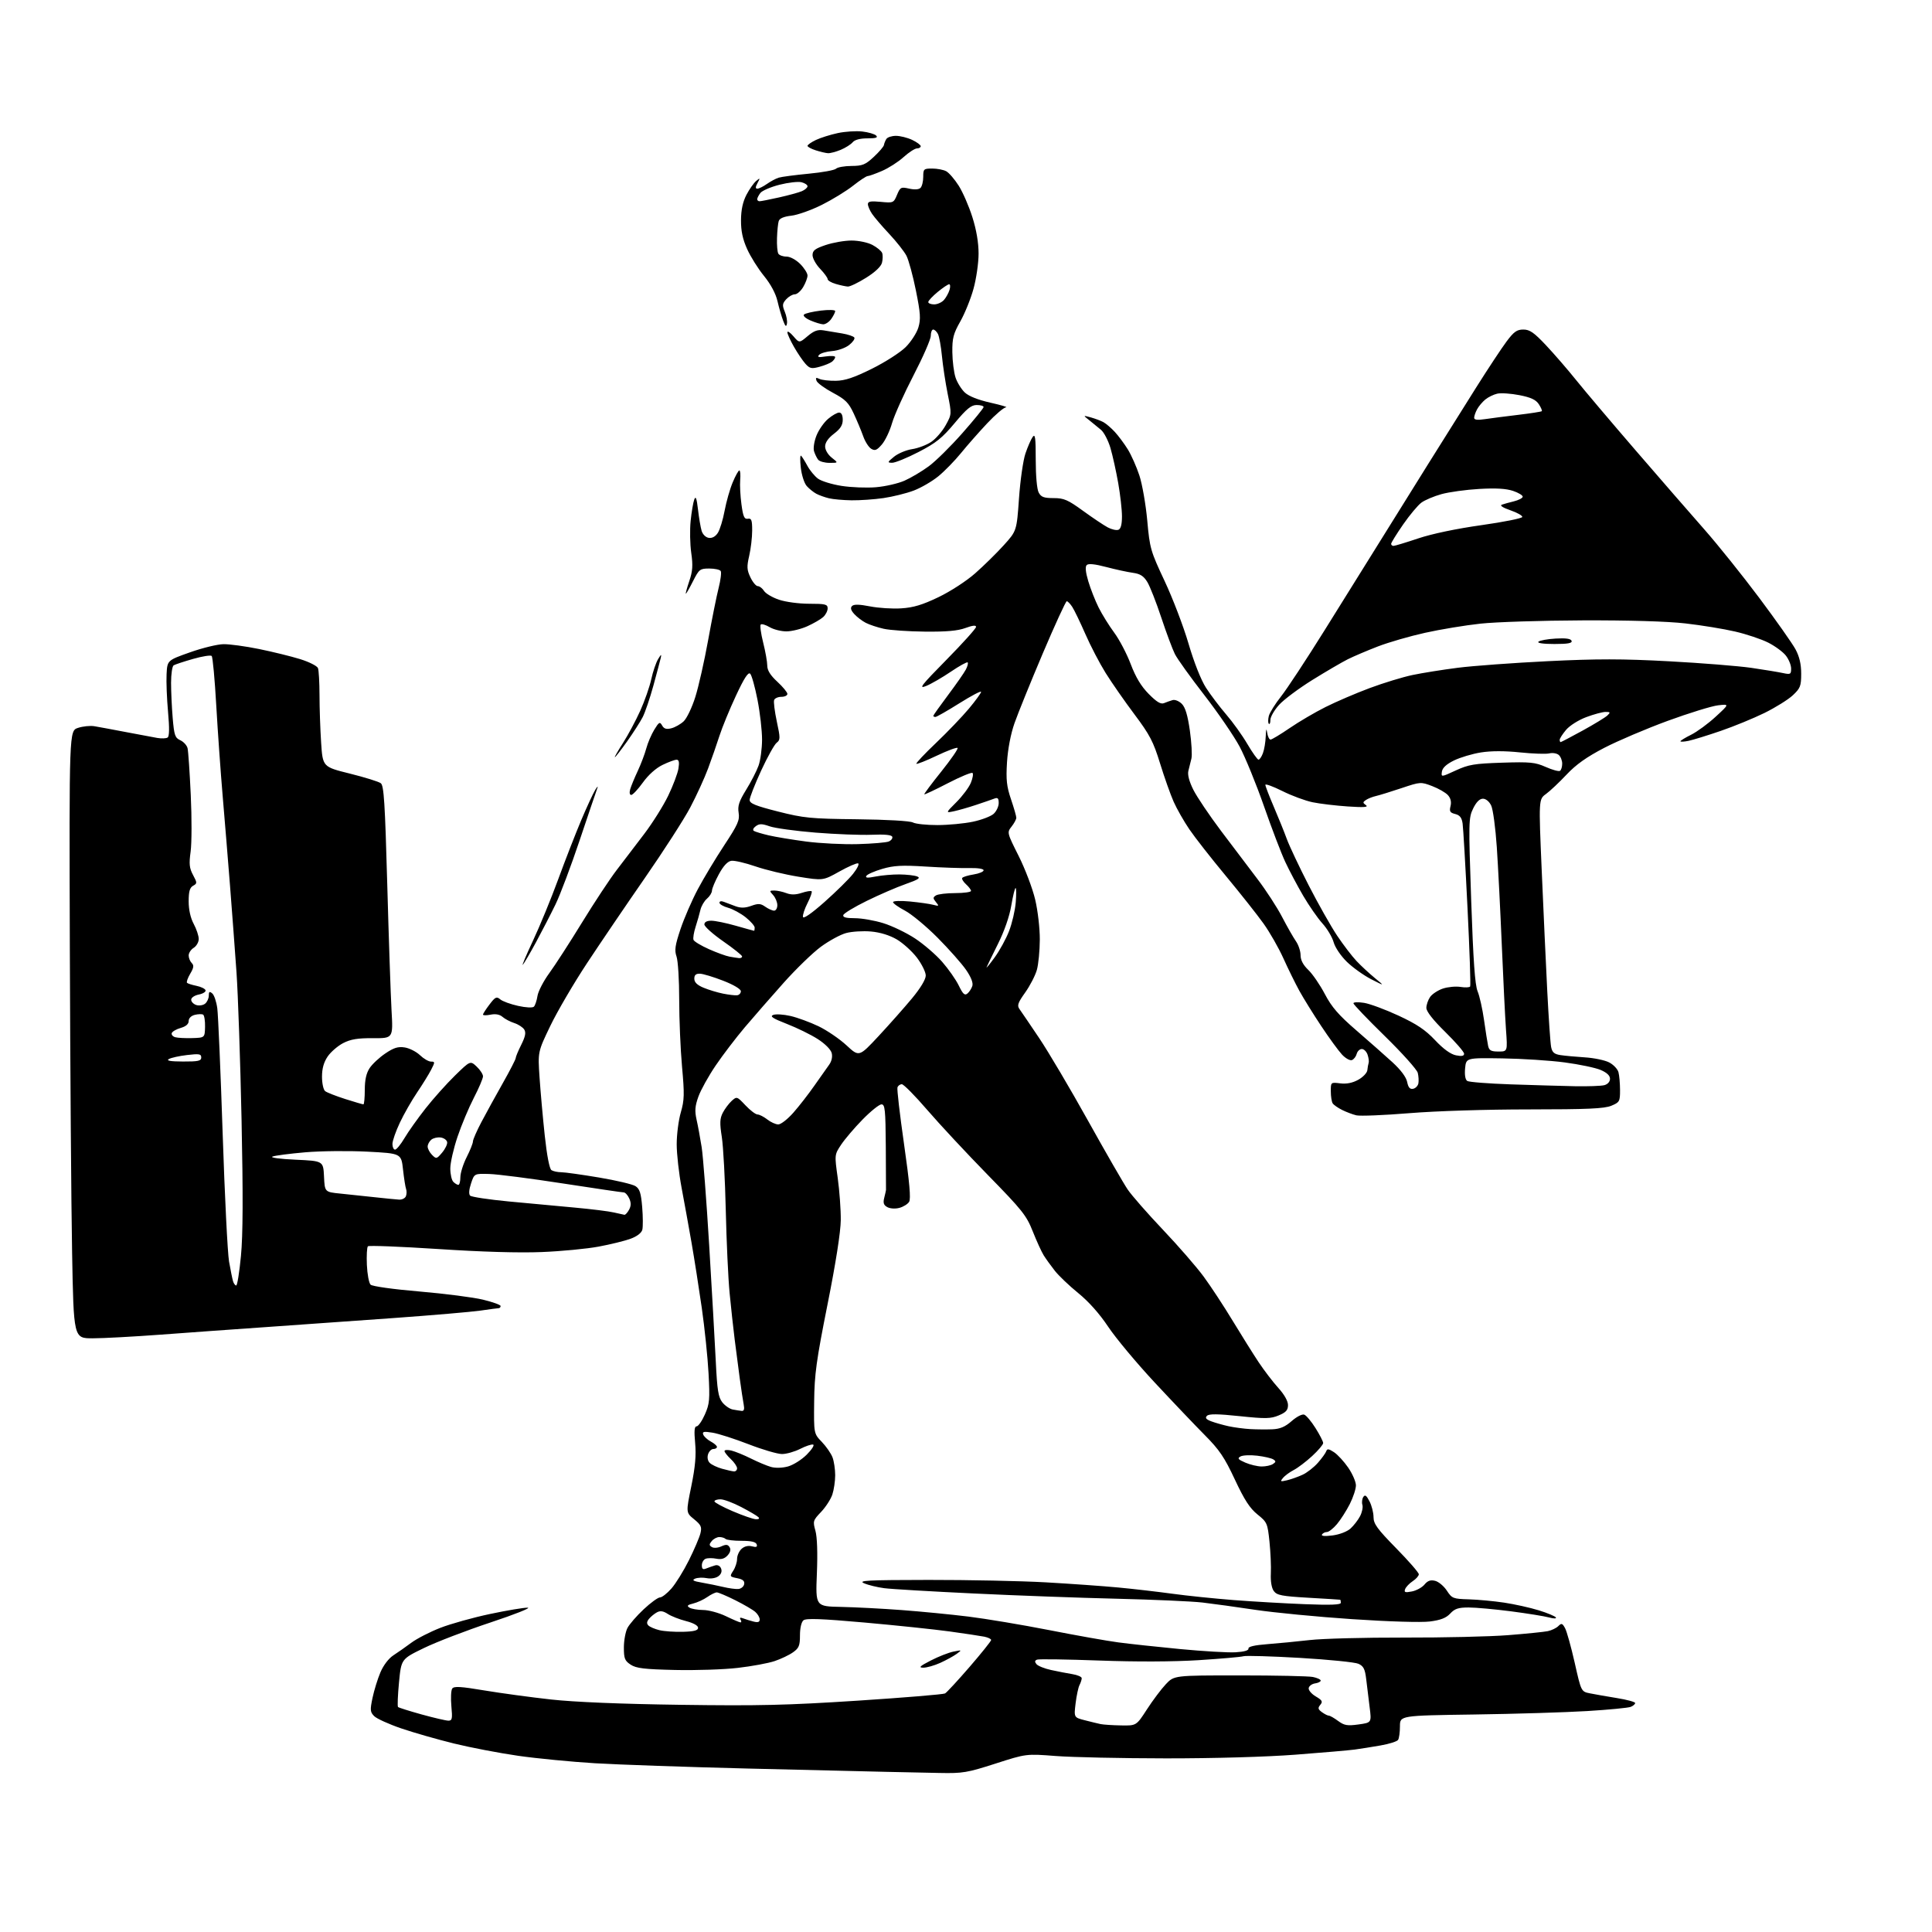 <?xml version="1.0" encoding="UTF-8" standalone="no"?>
<svg 
  version="1.1" 
  xmlns="http://www.w3.org/2000/svg" 
  xmlns:xlink="http://www.w3.org/1999/xlink" 
  xmlns:svg="http://www.w3.org/2000/svg"
  xmlns:rdf="http://www.w3.org/1999/02/22-rdf-syntax-ns#"
  xmlns:cc="http://creativecommons.org/ns#"
  xmlns:dc="http://purl.org/dc/elements/1.1/"
  viewBox="0 0 768 768"
  width="768"
  height="768"
>
<style>svg {background-color: white; }</style>"
<path stroke="none" fill="black" fill-rule="evenodd" d="M373.50,704.78C368.00,704.67 358.55,704.47 352.50,704.34C346.45,704.22 321.70,703.62 297.50,703.03C273.30,702.43 245.85,701.48 236.50,700.92C227.15,700.35 213.43,699.02 206.00,697.96C198.57,696.89 187.10,694.70 180.50,693.08C173.90,691.46 164.47,688.76 159.54,687.08C154.61,685.40 149.76,683.20 148.76,682.20C147.14,680.58 147.06,679.79 148.08,674.94C148.71,671.95 150.12,667.38 151.22,664.79C152.41,661.98 154.49,659.25 156.36,658.03C158.09,656.91 161.30,654.66 163.50,653.02C165.70,651.38 170.88,648.72 175.00,647.11C179.12,645.50 188.02,643.01 194.77,641.59C201.51,640.16 208.26,639.03 209.77,639.08C211.27,639.12 204.62,641.76 195.00,644.95C185.38,648.14 173.45,652.72 168.50,655.13C159.50,659.50 159.50,659.50 158.61,668.78C158.12,673.88 157.95,678.28 158.22,678.56C158.50,678.83 162.72,680.16 167.61,681.52C172.50,682.87 177.28,683.98 178.23,683.99C179.74,684.00 179.90,683.25 179.43,678.25C179.14,675.09 179.29,671.93 179.76,671.24C180.45,670.24 183.08,670.39 192.57,671.98C199.13,673.07 211.03,674.69 219.00,675.57C228.33,676.60 246.70,677.36 270.50,677.69C301.61,678.13 312.83,677.86 340.96,676.04C359.36,674.84 374.98,673.55 375.67,673.17C376.36,672.78 380.76,668.01 385.46,662.58C390.16,657.14 394.00,652.34 394.00,651.92C394.00,651.50 392.76,650.91 391.25,650.60C389.74,650.30 383.55,649.37 377.50,648.53C371.45,647.70 356.21,646.10 343.63,644.98C326.36,643.45 320.42,643.24 319.38,644.10C318.56,644.78 318.00,647.19 318.00,650.05C318.00,654.16 317.60,655.15 315.25,656.81C313.74,657.89 310.45,659.46 307.95,660.30C305.45,661.15 298.86,662.37 293.30,663.01C287.75,663.66 276.50,664.03 268.30,663.84C256.12,663.56 252.91,663.18 250.70,661.73C248.36,660.19 248.00,659.29 248.00,654.93C248.00,652.16 248.64,648.67 249.41,647.17C250.19,645.67 253.10,642.31 255.87,639.72C258.64,637.12 261.56,635.00 262.35,635.00C263.15,635.00 265.20,633.40 266.91,631.45C268.63,629.49 271.76,624.43 273.87,620.20C275.98,615.96 278.03,611.17 278.43,609.53C279.05,606.98 278.70,606.20 275.91,603.92C272.66,601.28 272.66,601.28 274.81,590.77C276.38,583.07 276.78,578.48 276.33,573.63C275.88,568.79 276.04,567.00 276.91,567.00C277.57,567.00 279.05,564.88 280.20,562.28C282.07,558.06 282.22,556.37 281.66,545.95C281.32,539.57 280.10,527.85 278.97,519.92C277.83,511.99 276.00,500.32 274.90,494.00C273.79,487.68 272.02,477.86 270.95,472.20C269.88,466.53 269.00,458.73 269.00,454.85C269.00,450.98 269.73,445.28 270.63,442.20C272.05,437.31 272.11,434.96 271.12,424.04C270.50,417.14 269.99,405.15 269.99,397.40C270.00,389.64 269.52,381.93 268.94,380.26C268.07,377.75 268.34,375.83 270.50,369.36C271.95,365.04 275.04,357.90 277.38,353.50C279.72,349.10 284.45,341.23 287.90,336.00C293.32,327.78 294.09,326.04 293.62,323.09C293.18,320.36 293.78,318.54 296.62,313.93C298.58,310.77 300.79,306.45 301.54,304.34C302.30,302.23 302.92,297.57 302.93,294.00C302.93,290.43 302.12,283.32 301.12,278.20C300.12,273.09 298.82,268.42 298.22,267.82C297.44,267.04 295.84,269.50 292.55,276.55C290.03,281.94 287.10,289.09 286.02,292.43C284.95,295.77 282.90,301.65 281.47,305.50C280.04,309.35 276.84,316.32 274.37,321.00C271.90,325.68 263.79,338.27 256.35,349.00C248.91,359.73 238.54,375.00 233.30,382.95C228.06,390.89 221.53,402.06 218.78,407.76C213.79,418.13 213.79,418.13 214.48,428.31C214.86,433.92 215.79,444.32 216.55,451.42C217.42,459.47 218.43,464.65 219.22,465.16C219.92,465.60 221.68,465.98 223.12,465.98C224.57,465.99 231.32,466.94 238.12,468.08C244.93,469.22 251.44,470.76 252.60,471.50C254.29,472.58 254.81,474.22 255.28,479.82C255.60,483.66 255.62,487.72 255.33,488.85C254.99,490.13 253.21,491.49 250.64,492.43C248.37,493.27 242.68,494.67 238.00,495.54C233.32,496.42 223.13,497.40 215.35,497.71C206.33,498.08 191.38,497.64 174.08,496.50C159.15,495.53 146.63,495.04 146.25,495.42C145.86,495.80 145.68,499.13 145.84,502.81C146.00,506.49 146.66,510.03 147.31,510.67C147.99,511.34 156.27,512.50 166.76,513.39C176.80,514.25 188.16,515.71 192.01,516.64C195.85,517.57 199.00,518.70 199.00,519.16C199.00,519.62 198.66,520.01 198.25,520.02C197.84,520.03 194.57,520.46 191.00,520.98C187.43,521.50 171.90,522.83 156.50,523.94C141.10,525.06 118.38,526.67 106.00,527.52C93.62,528.38 74.68,529.73 63.91,530.54C53.13,531.34 40.93,532.00 36.80,532.00C29.28,532.00 29.28,532.00 28.66,497.75C28.31,478.91 27.91,424.58 27.76,377.00C27.50,290.50 27.50,290.50 31.00,289.35C32.92,288.71 35.85,288.41 37.50,288.68C39.15,288.95 44.77,290.00 50.00,291.00C55.23,292.00 60.87,293.06 62.55,293.35C64.22,293.63 66.06,293.56 66.63,293.18C67.33,292.72 67.38,289.38 66.80,283.00C66.33,277.77 66.06,271.02 66.22,268.00C66.50,262.50 66.50,262.50 75.50,259.32C80.45,257.56 86.45,256.10 88.84,256.07C91.23,256.03 97.59,256.90 102.96,257.99C108.34,259.09 115.68,260.89 119.27,262.00C122.86,263.11 126.06,264.72 126.40,265.59C126.73,266.46 127.00,271.29 127.01,276.33C127.01,281.37 127.30,289.85 127.65,295.17C128.29,304.84 128.29,304.84 139.09,307.52C145.03,309.00 150.56,310.72 151.38,311.35C152.61,312.31 153.04,319.12 153.94,351.50C154.53,372.95 155.30,395.50 155.64,401.62C156.28,412.74 156.28,412.74 148.30,412.69C142.18,412.65 139.41,413.11 136.41,414.65C134.26,415.77 131.49,418.16 130.25,419.98C128.70,422.26 128.00,424.77 128.00,428.03C128.00,430.63 128.56,433.20 129.25,433.74C129.94,434.29 133.52,435.69 137.21,436.87C140.90,438.04 144.16,439.00 144.46,439.00C144.76,439.00 145.00,436.41 145.01,433.25C145.01,429.27 145.60,426.61 146.93,424.59C147.99,422.98 150.80,420.36 153.18,418.76C156.57,416.47 158.23,415.96 160.91,416.38C162.78,416.68 165.50,418.07 166.96,419.46C168.42,420.86 170.38,422.00 171.33,422.00C172.95,422.00 172.95,422.20 171.38,425.25C170.46,427.04 167.95,431.10 165.80,434.28C163.65,437.45 160.57,442.85 158.95,446.28C157.33,449.70 156.00,453.51 156.00,454.75C156.00,455.99 156.47,457.00 157.04,457.00C157.61,457.00 159.30,454.94 160.79,452.42C162.28,449.89 166.03,444.61 169.13,440.67C172.23,436.72 177.51,430.82 180.86,427.55C186.95,421.61 186.95,421.61 189.48,423.98C190.86,425.28 192.00,427.03 192.00,427.86C192.00,428.69 190.37,432.53 188.37,436.39C186.37,440.25 183.44,447.23 181.87,451.89C180.29,456.56 179.00,462.23 179.00,464.49C179.00,466.75 179.54,469.14 180.20,469.80C180.86,470.46 181.76,471.00 182.20,471.00C182.64,471.00 183.00,469.64 183.00,467.97C183.00,466.30 184.13,462.71 185.50,460.00C186.88,457.29 188.00,454.47 188.00,453.74C188.00,453.02 189.53,449.51 191.41,445.96C193.28,442.41 197.11,435.45 199.91,430.50C202.71,425.55 205.00,421.10 205.00,420.61C205.00,420.12 205.99,417.73 207.21,415.30C208.84,412.02 209.15,410.46 208.39,409.25C207.82,408.35 206.04,407.20 204.43,406.68C202.82,406.16 200.72,405.06 199.78,404.24C198.64,403.25 197.02,402.95 195.03,403.34C193.36,403.68 192.00,403.67 192.00,403.32C192.00,402.97 193.17,401.15 194.60,399.28C196.89,396.27 197.40,396.04 198.85,397.26C199.76,398.03 202.94,399.19 205.93,399.85C209.09,400.55 211.72,400.68 212.24,400.16C212.73,399.67 213.37,397.75 213.66,395.89C213.96,394.03 216.07,389.96 218.35,386.84C220.63,383.72 226.50,374.65 231.39,366.67C236.29,358.69 242.48,349.31 245.16,345.83C247.83,342.35 252.76,335.90 256.09,331.50C259.43,327.10 263.72,320.25 265.64,316.27C267.55,312.30 269.38,307.46 269.69,305.52C270.10,302.99 269.89,302.00 268.95,302.00C268.22,302.00 265.71,302.93 263.36,304.07C260.74,305.34 257.72,308.04 255.55,311.07C253.60,313.78 251.52,316.00 250.93,316.00C250.30,316.00 250.13,315.08 250.51,313.75C250.87,312.51 252.21,309.25 253.50,306.50C254.79,303.75 256.32,299.70 256.91,297.50C257.50,295.30 258.93,291.95 260.09,290.06C261.97,286.99 262.31,286.81 263.20,288.39C263.94,289.71 264.88,290.00 266.85,289.51C268.31,289.15 270.52,287.90 271.77,286.74C273.01,285.57 275.10,281.22 276.40,277.06C277.71,272.90 280.00,262.75 281.49,254.50C282.98,246.25 284.85,236.91 285.66,233.75C286.46,230.59 286.84,227.55 286.50,227.00C286.16,226.45 284.12,226.00 281.96,226.00C278.25,226.00 277.89,226.28 275.50,231.00C274.11,233.75 272.82,236.00 272.64,236.00C272.46,236.00 273.07,233.76 273.99,231.02C275.34,227.05 275.50,224.79 274.78,219.77C274.29,216.32 274.18,210.61 274.54,207.07C274.90,203.53 275.55,199.71 275.98,198.57C276.56,197.03 276.94,198.03 277.46,202.50C277.84,205.80 278.49,209.62 278.90,211.00C279.34,212.46 280.54,213.63 281.77,213.81C283.10,214.01 284.42,213.28 285.36,211.81C286.18,210.54 287.39,206.57 288.05,203.00C288.72,199.43 290.16,194.36 291.26,191.75C292.35,189.14 293.54,187.00 293.90,187.00C294.26,187.00 294.41,188.69 294.24,190.75C294.06,192.81 294.29,197.20 294.74,200.50C295.40,205.38 295.87,206.45 297.28,206.21C298.72,205.96 299.00,206.73 299.00,210.88C299.00,213.61 298.47,218.14 297.82,220.94C296.82,225.28 296.89,226.55 298.31,229.52C299.22,231.43 300.54,233.00 301.24,233.00C301.94,233.00 303.05,233.85 303.70,234.88C304.34,235.92 307.01,237.50 309.61,238.38C312.28,239.29 317.56,240.00 321.68,240.00C328.13,240.00 329.00,240.22 329.00,241.85C329.00,242.86 328.20,244.41 327.23,245.29C326.26,246.17 323.45,247.80 320.98,248.92C318.52,250.04 314.77,250.97 312.65,250.98C310.54,250.99 307.52,250.24 305.94,249.30C304.35,248.37 302.76,247.90 302.40,248.27C302.04,248.63 302.47,251.85 303.37,255.42C304.27,258.99 305.00,263.13 305.00,264.61C305.00,266.47 306.23,268.45 309.00,271.00C311.20,273.03 313.00,275.21 313.00,275.85C313.00,276.48 311.92,277.00 310.61,277.00C309.29,277.00 307.99,277.57 307.73,278.27C307.46,278.97 307.94,282.80 308.79,286.79C310.22,293.42 310.21,294.13 308.73,295.26C307.84,295.94 305.06,300.94 302.55,306.37C300.05,311.81 298.00,317.04 298.00,318.00C298.00,319.38 300.30,320.32 309.25,322.59C319.54,325.20 322.22,325.46 340.72,325.67C352.50,325.80 361.75,326.33 362.90,326.95C363.98,327.53 368.39,327.99 372.68,327.98C376.98,327.97 383.30,327.37 386.73,326.65C390.16,325.93 393.87,324.52 394.98,323.52C396.09,322.51 397.00,320.59 397.00,319.24C397.00,317.31 396.62,316.93 395.25,317.46C394.29,317.83 391.02,318.96 388.00,319.96C384.98,320.97 381.01,322.10 379.18,322.49C375.86,323.19 375.86,323.19 380.21,318.84C382.60,316.45 385.16,313.02 385.91,311.22C386.66,309.41 386.97,307.64 386.60,307.27C386.24,306.90 381.84,308.73 376.82,311.32C371.81,313.92 367.58,315.91 367.42,315.76C367.27,315.60 370.31,311.52 374.19,306.69C378.06,301.85 380.97,297.64 380.65,297.32C380.34,297.00 376.62,298.38 372.39,300.39C368.17,302.40 364.51,303.85 364.27,303.61C364.04,303.37 367.54,299.65 372.07,295.34C376.60,291.03 382.48,284.89 385.15,281.70C387.82,278.51 390.00,275.50 390.00,275.02C390.00,274.53 386.11,276.58 381.35,279.57C376.59,282.56 372.31,285.00 371.85,285.00C371.38,285.00 371.00,284.80 371.00,284.56C371.00,284.32 373.64,280.61 376.86,276.31C380.08,272.02 383.26,267.45 383.94,266.16C384.61,264.88 384.94,263.60 384.66,263.32C384.38,263.05 381.40,264.69 378.02,266.98C374.65,269.27 370.23,271.83 368.20,272.67C365.00,273.98 366.09,272.57 376.25,262.25C382.71,255.69 388.00,249.81 388.00,249.20C388.00,248.45 386.60,248.60 383.75,249.65C380.70,250.77 376.16,251.17 367.64,251.08C361.12,251.01 353.76,250.51 351.29,249.95C348.82,249.40 345.60,248.33 344.15,247.58C342.69,246.82 340.63,245.25 339.57,244.08C338.23,242.59 337.96,241.64 338.70,240.90C339.43,240.17 341.58,240.21 345.82,241.04C349.16,241.70 354.76,242.06 358.26,241.83C363.09,241.53 366.66,240.45 373.06,237.38C377.81,235.10 384.19,230.96 387.64,227.91C391.02,224.94 396.12,219.93 398.97,216.78C404.15,211.06 404.15,211.06 405.07,198.08C405.57,190.94 406.72,182.94 407.62,180.30C408.51,177.66 409.80,174.70 410.48,173.73C411.50,172.27 411.72,173.89 411.72,182.78C411.72,189.16 412.20,194.51 412.90,195.80C413.85,197.59 414.95,198.00 418.81,198.00C422.93,198.00 424.48,198.67 430.53,203.07C434.36,205.85 438.78,208.81 440.34,209.64C441.90,210.47 443.81,210.90 444.59,210.60C445.53,210.24 446.00,208.47 446.00,205.28C446.00,202.65 445.33,196.69 444.51,192.04C443.69,187.39 442.31,181.14 441.44,178.15C440.57,175.17 438.88,171.90 437.68,170.88C436.48,169.87 434.38,168.15 433.00,167.05C430.50,165.07 430.50,165.07 433.61,165.92C435.32,166.40 437.57,167.24 438.61,167.80C439.65,168.37 441.68,170.10 443.13,171.66C444.58,173.22 446.91,176.36 448.32,178.63C449.72,180.90 451.80,185.58 452.93,189.03C454.06,192.48 455.47,200.52 456.05,206.90C457.05,218.00 457.35,219.04 462.97,231.00C466.20,237.88 470.47,249.06 472.46,255.86C474.63,263.28 477.40,270.27 479.38,273.36C481.20,276.19 484.82,280.98 487.42,284.00C490.03,287.02 493.82,292.30 495.83,295.73C497.85,299.16 499.85,301.97 500.27,301.98C500.70,301.99 501.49,300.85 502.02,299.43C502.56,298.02 503.07,294.99 503.15,292.68C503.26,289.70 503.42,289.29 503.72,291.25C503.95,292.76 504.55,294.00 505.06,294.00C505.56,294.00 508.99,291.94 512.67,289.42C516.34,286.90 522.76,283.14 526.93,281.05C531.09,278.96 538.99,275.57 544.48,273.52C549.96,271.48 557.61,269.14 561.48,268.33C565.34,267.52 573.45,266.22 579.50,265.45C585.55,264.68 601.65,263.50 615.27,262.83C634.94,261.86 644.85,261.87 663.45,262.87C676.33,263.56 691.06,264.74 696.18,265.48C701.31,266.23 706.96,267.16 708.75,267.55C711.74,268.19 712.00,268.05 712.00,265.76C712.00,264.39 711.06,262.07 709.90,260.60C708.75,259.13 705.59,256.81 702.89,255.45C700.19,254.08 694.28,252.10 689.74,251.05C685.21,249.99 676.33,248.54 670.00,247.82C662.74,246.99 647.62,246.54 629.00,246.61C612.77,246.67 594.55,247.25 588.50,247.91C582.45,248.56 572.54,250.20 566.48,251.55C560.42,252.89 552.00,255.33 547.77,256.96C543.53,258.59 538.14,260.89 535.78,262.06C533.43,263.24 527.09,266.94 521.70,270.29C516.31,273.64 510.34,278.09 508.45,280.19C506.55,282.29 505.00,284.98 505.00,286.17C505.00,287.36 504.72,288.05 504.38,287.71C504.04,287.37 504.04,285.99 504.37,284.64C504.71,283.30 506.90,279.79 509.23,276.85C511.56,273.91 519.37,262.05 526.57,250.50C533.77,238.95 543.59,223.20 548.38,215.50C553.17,207.80 561.86,193.85 567.69,184.50C573.53,175.15 582.13,161.43 586.82,154.00C591.50,146.57 596.93,138.36 598.88,135.75C601.79,131.85 602.99,131.00 605.55,131.00C608.10,131.00 609.78,132.17 614.59,137.28C617.84,140.74 623.20,146.93 626.49,151.03C629.78,155.14 640.43,167.72 650.16,179.00C659.89,190.28 672.21,204.45 677.54,210.50C682.87,216.55 692.69,228.80 699.37,237.72C706.04,246.64 712.51,255.82 713.75,258.13C715.30,261.01 716.00,264.02 716.00,267.79C716.00,272.70 715.66,273.59 712.68,276.38C710.85,278.10 705.78,281.25 701.43,283.40C697.07,285.54 689.23,288.76 684.00,290.55C678.77,292.35 673.04,294.11 671.25,294.49C669.46,294.86 668.00,294.94 668.00,294.67C668.00,294.40 669.91,293.23 672.25,292.07C674.59,290.91 678.98,287.69 682.00,284.91C687.50,279.85 687.50,279.85 682.91,280.38C680.39,280.68 671.39,283.46 662.91,286.56C654.43,289.67 643.11,294.49 637.74,297.27C630.71,300.92 626.51,303.90 622.73,307.92C619.84,310.99 616.17,314.45 614.56,315.62C611.64,317.74 611.64,317.74 612.86,346.12C613.53,361.73 614.52,383.27 615.06,394.00C615.61,404.73 616.30,414.72 616.60,416.22C617.03,418.34 617.84,419.04 620.32,419.42C622.07,419.69 626.45,420.09 630.05,420.32C633.65,420.55 637.98,421.45 639.67,422.33C641.36,423.20 643.02,424.95 643.36,426.21C643.70,427.47 643.98,430.66 643.99,433.30C644.00,437.84 643.81,438.18 640.53,439.55C637.77,440.70 631.08,441.00 607.78,441.01C590.72,441.01 570.86,441.64 560.17,442.51C550.10,443.33 540.65,443.71 539.17,443.36C537.70,443.01 535.15,442.04 533.50,441.22C531.85,440.40 530.17,439.22 529.77,438.61C529.36,438.00 529.02,435.86 529.02,433.85C529.00,430.20 529.01,430.19 532.75,430.65C535.27,430.96 537.62,430.50 539.92,429.23C541.81,428.19 543.43,426.48 543.54,425.42C543.64,424.37 543.88,423.05 544.06,422.50C544.25,421.95 544.05,420.49 543.63,419.25C543.21,418.01 542.18,417.00 541.34,417.00C540.50,417.00 539.59,417.87 539.31,418.93C539.03,419.99 538.18,421.10 537.41,421.40C536.64,421.69 534.87,420.71 533.48,419.22C532.08,417.72 528.36,412.63 525.22,407.89C522.07,403.16 518.17,396.86 516.53,393.89C514.90,390.93 512.05,385.12 510.19,381.00C508.34,376.88 504.78,370.64 502.28,367.14C499.79,363.65 493.02,355.10 487.25,348.14C481.48,341.19 474.97,332.88 472.79,329.67C470.61,326.47 467.79,321.51 466.52,318.65C465.26,315.79 462.83,308.94 461.13,303.42C458.47,294.79 457.05,292.08 450.95,283.95C447.05,278.75 441.90,271.35 439.50,267.50C437.10,263.65 433.47,256.68 431.43,252.00C429.38,247.32 427.05,242.49 426.24,241.25C425.43,240.01 424.45,239.00 424.05,239.00C423.66,239.00 419.37,248.34 414.52,259.75C409.68,271.16 404.62,283.65 403.27,287.50C401.77,291.79 400.63,297.79 400.30,303.00C399.87,309.98 400.16,312.62 401.89,317.72C403.05,321.14 404.00,324.44 404.00,325.06C404.00,325.68 403.16,327.26 402.13,328.56C400.27,330.93 400.28,330.99 404.93,340.26C407.50,345.38 410.45,353.16 411.49,357.54C412.55,362.00 413.36,369.02 413.34,373.50C413.32,377.90 412.80,383.32 412.17,385.55C411.54,387.78 409.46,391.82 407.54,394.52C404.60,398.64 404.24,399.71 405.27,401.14C405.95,402.08 409.47,407.27 413.10,412.67C416.74,418.08 425.47,432.85 432.51,445.50C439.55,458.15 446.65,470.46 448.28,472.86C449.91,475.25 456.22,482.45 462.30,488.86C468.38,495.26 475.67,503.65 478.50,507.50C481.33,511.35 486.50,519.23 489.99,525.00C493.49,530.77 498.14,538.20 500.33,541.50C502.53,544.80 506.05,549.40 508.16,551.73C510.52,554.33 512.00,556.95 512.00,558.53C512.00,560.55 511.21,561.43 508.32,562.64C505.12,563.98 503.10,564.02 492.77,562.94C484.04,562.02 480.61,561.99 479.79,562.81C478.97,563.63 479.41,564.21 481.47,564.99C483.01,565.57 486.12,566.45 488.38,566.95C490.65,567.44 494.52,567.95 497.00,568.09C499.48,568.23 503.40,568.26 505.72,568.17C508.85,568.04 510.83,567.21 513.47,564.89C515.47,563.14 517.64,562.03 518.47,562.35C519.28,562.66 521.30,565.07 522.95,567.71C524.61,570.34 525.97,573.01 525.98,573.62C525.99,574.24 524.03,576.56 521.61,578.79C519.20,581.01 515.91,583.51 514.29,584.35C512.68,585.18 510.75,586.60 510.00,587.50C508.79,588.96 508.95,589.05 511.58,588.44C513.18,588.06 515.96,587.08 517.74,586.26C519.53,585.45 522.29,583.30 523.88,581.49C525.47,579.68 526.97,577.60 527.21,576.87C527.56,575.82 528.20,575.90 530.27,577.26C531.71,578.20 534.26,580.97 535.94,583.41C537.62,585.86 539.00,589.03 539.00,590.46C539.00,591.90 537.90,595.24 536.56,597.89C535.21,600.54 532.92,604.13 531.47,605.86C530.01,607.59 528.21,609.00 527.47,609.00C526.73,609.00 525.84,609.44 525.51,609.99C525.12,610.62 526.64,610.75 529.70,610.36C532.47,610.00 535.49,608.84 536.85,607.62C538.13,606.45 539.85,604.24 540.65,602.70C541.45,601.16 541.87,599.14 541.57,598.20C541.28,597.27 541.44,595.87 541.92,595.10C542.60,594.03 543.17,594.42 544.40,596.80C545.28,598.51 546.00,601.33 546.00,603.09C546.00,605.75 547.47,607.77 555.00,615.45C559.95,620.49 564.00,625.15 564.00,625.79C564.00,626.43 562.91,627.67 561.58,628.54C560.26,629.41 558.90,630.83 558.57,631.69C558.07,632.99 558.53,633.15 561.23,632.63C563.03,632.28 565.29,631.05 566.25,629.89C567.53,628.34 568.66,627.95 570.50,628.41C571.88,628.76 573.97,630.51 575.15,632.31C577.18,635.41 577.63,635.58 583.90,635.76C587.53,635.87 593.87,636.46 597.98,637.08C602.09,637.70 608.26,639.07 611.69,640.13C615.11,641.19 618.16,642.46 618.47,642.95C618.79,643.48 617.68,643.48 615.76,642.96C613.97,642.47 607.19,641.38 600.70,640.53C594.21,639.69 586.61,639.00 583.81,639.00C579.72,639.00 578.29,639.47 576.49,641.41C574.85,643.18 572.69,644.02 568.38,644.57C564.93,645.00 552.15,644.62 537.50,643.64C523.75,642.72 506.43,641.05 499.00,639.93C491.57,638.81 482.12,637.51 478.00,637.03C473.88,636.55 458.57,635.87 444.00,635.52C429.43,635.18 403.77,634.24 387.00,633.43C370.23,632.63 354.25,631.69 351.50,631.33C348.75,630.97 345.15,630.10 343.50,629.38C340.94,628.27 344.72,628.07 369.14,628.04C384.89,628.02 405.82,628.45 415.64,629.00C425.46,629.56 438.45,630.48 444.50,631.05C450.55,631.62 460.23,632.74 466.00,633.53C471.77,634.33 482.80,635.46 490.50,636.06C498.20,636.65 510.91,637.39 518.75,637.69C528.98,638.09 533.00,637.93 533.00,637.13C533.00,636.51 532.89,635.96 532.75,635.92C532.61,635.87 526.94,635.52 520.14,635.13C509.54,634.52 507.58,634.14 506.36,632.47C505.48,631.27 505.03,628.63 505.18,625.52C505.32,622.76 505.07,617.06 504.64,612.86C503.88,605.51 503.69,605.09 499.86,602.01C496.83,599.57 494.67,596.24 490.88,588.15C486.75,579.31 484.71,576.31 478.94,570.50C475.12,566.65 466.12,557.20 458.95,549.50C451.78,541.80 443.49,531.86 440.52,527.40C437.09,522.25 432.77,517.39 428.64,514.04C425.08,511.15 420.87,507.14 419.30,505.14C417.73,503.14 415.74,500.38 414.88,499.00C414.02,497.62 412.07,493.35 410.54,489.50C408.03,483.15 406.36,481.05 392.61,467.00C384.28,458.48 373.48,446.89 368.62,441.25C363.77,435.61 359.21,431.00 358.50,431.00C357.79,431.00 357.01,431.56 356.76,432.25C356.51,432.94 357.69,443.09 359.37,454.80C361.57,470.14 362.13,476.57 361.39,477.75C360.81,478.66 359.08,479.74 357.52,480.15C355.92,480.58 353.86,480.46 352.76,479.87C351.28,479.08 350.98,478.21 351.49,476.19C351.86,474.73 352.17,473.30 352.20,473.02C352.22,472.73 352.18,464.96 352.12,455.75C352.01,441.09 351.80,439.00 350.40,439.00C349.51,439.00 346.13,441.72 342.89,445.03C339.64,448.35 335.80,452.86 334.35,455.05C331.72,459.02 331.72,459.02 333.01,468.26C333.71,473.34 334.26,480.88 334.22,485.00C334.17,489.75 332.25,502.03 328.96,518.50C324.50,540.87 323.76,546.27 323.64,557.18C323.50,569.87 323.50,569.87 326.69,573.18C328.44,575.01 330.35,577.77 330.94,579.32C331.52,580.86 332.00,584.06 332.00,586.42C332.00,588.77 331.49,592.23 330.87,594.10C330.24,595.97 328.23,599.09 326.39,601.02C323.18,604.39 323.08,604.72 324.15,608.52C324.84,611.02 325.06,617.36 324.72,625.53C324.19,638.57 324.19,638.57 334.34,638.77C339.93,638.89 350.80,639.45 358.50,640.03C366.20,640.61 378.12,641.77 385.00,642.62C391.88,643.47 406.27,645.88 417.00,647.98C427.73,650.09 440.10,652.29 444.50,652.87C448.90,653.46 459.98,654.65 469.12,655.53C478.26,656.40 488.16,656.98 491.12,656.81C494.55,656.61 496.42,656.08 496.28,655.33C496.13,654.56 498.69,653.97 503.78,653.58C508.02,653.26 515.60,652.52 520.62,651.95C525.63,651.37 542.51,650.92 558.12,650.96C573.73,651.00 592.35,650.57 599.50,650.00C606.65,649.44 613.74,648.72 615.26,648.41C616.78,648.09 618.67,647.19 619.46,646.39C620.72,645.14 621.06,645.25 622.14,647.23C622.82,648.48 624.54,654.66 625.97,660.97C628.55,672.44 628.55,672.44 632.03,673.13C633.94,673.52 638.76,674.36 642.75,675.01C646.74,675.65 650.00,676.54 650.00,676.98C650.00,677.43 649.21,678.11 648.25,678.50C647.29,678.90 639.52,679.65 631.00,680.17C622.48,680.69 602.23,681.31 586.00,681.54C556.50,681.96 556.50,681.96 556.50,686.23C556.50,688.58 556.17,691.01 555.76,691.63C555.36,692.26 552.21,693.26 548.76,693.85C545.32,694.45 540.70,695.18 538.50,695.48C536.30,695.78 525.73,696.69 515.00,697.51C503.30,698.40 482.69,698.99 463.50,698.98C445.90,698.96 426.20,698.54 419.71,698.04C407.93,697.13 407.93,697.13 395.71,701.06C384.48,704.67 382.70,704.97 373.50,704.78zM445.61,685.88C451.72,686.00 451.72,686.00 455.92,679.51C458.23,675.94 461.61,671.44 463.43,669.51C466.74,666.00 466.74,666.00 492.74,666.00C507.05,666.00 520.16,666.28 521.88,666.62C523.59,666.97 525.00,667.61 525.00,668.06C525.00,668.50 523.99,669.00 522.76,669.18C521.53,669.36 520.39,670.18 520.23,671.02C520.07,671.85 521.33,673.35 523.02,674.35C525.61,675.88 525.90,676.41 524.84,677.69C523.80,678.95 523.91,679.46 525.48,680.61C526.53,681.37 527.76,682.00 528.23,682.00C528.70,682.00 530.36,682.95 531.93,684.11C534.36,685.90 535.57,686.11 540.01,685.50C545.23,684.78 545.23,684.78 544.45,678.64C544.03,675.26 543.41,670.25 543.09,667.51C542.61,663.45 542.03,662.31 540.00,661.38C538.62,660.76 528.19,659.71 516.80,659.04C505.42,658.38 495.29,658.08 494.30,658.38C493.31,658.68 485.30,659.38 476.50,659.94C466.42,660.57 451.81,660.63 437.03,660.09C424.13,659.62 412.98,659.45 412.26,659.73C411.31,660.10 411.24,660.59 412.02,661.53C412.62,662.24 415.21,663.29 417.80,663.85C420.38,664.42 424.19,665.15 426.25,665.49C428.31,665.82 430.00,666.55 430.00,667.11C430.00,667.67 429.61,668.89 429.13,669.82C428.64,670.74 427.95,674.02 427.57,677.10C426.89,682.71 426.89,682.71 431.20,683.82C433.56,684.43 436.40,685.12 437.50,685.35C438.60,685.58 442.25,685.82 445.61,685.88zM367.00,662.93C365.02,662.91 365.64,662.32 370.00,660.08C373.02,658.52 377.07,656.93 379.00,656.54C382.42,655.84 382.45,655.86 380.28,657.45C379.06,658.34 376.14,659.94 373.78,661.01C371.43,662.08 368.38,662.94 367.00,662.93zM271.50,648.67C275.97,648.54 277.50,648.13 277.50,647.07C277.50,646.19 275.64,645.16 272.72,644.41C270.09,643.74 266.83,642.46 265.46,641.57C263.68,640.40 262.47,640.21 261.16,640.92C260.16,641.45 258.74,642.61 258.01,643.49C257.07,644.62 257.00,645.40 257.75,646.15C258.34,646.74 260.32,647.58 262.16,648.03C264.00,648.47 268.20,648.76 271.50,648.67zM294.31,644.92C294.75,644.96 294.79,644.47 294.39,643.83C293.90,643.03 294.23,642.87 295.43,643.33C296.40,643.71 298.27,644.28 299.59,644.61C301.31,645.04 302.00,644.80 302.00,643.76C302.00,642.96 301.21,641.62 300.25,640.77C299.29,639.92 295.70,637.82 292.28,636.11C288.86,634.40 285.55,633.00 284.93,633.00C284.31,633.00 282.61,633.83 281.15,634.85C279.69,635.87 277.17,637.03 275.55,637.42C273.27,637.98 272.93,638.34 274.05,639.05C274.85,639.56 277.30,639.98 279.50,640.00C281.70,640.01 285.75,641.11 288.50,642.43C291.25,643.76 293.86,644.88 294.31,644.92zM293.49,631.65C294.58,631.57 295.63,630.71 295.82,629.74C296.06,628.46 295.31,627.81 293.05,627.36C290.05,626.76 290.00,626.66 291.47,624.40C292.31,623.12 293.00,621.00 293.00,619.69C293.00,618.38 293.80,616.58 294.79,615.69C295.92,614.67 297.43,614.30 298.92,614.69C300.66,615.15 301.14,614.94 300.79,613.90C300.45,612.93 298.62,612.50 294.75,612.50C291.70,612.50 288.86,612.16 288.43,611.75C288.01,611.34 286.90,611.00 285.96,611.00C285.01,611.00 283.66,611.71 282.94,612.58C281.86,613.88 281.86,614.30 282.97,614.98C283.73,615.45 285.37,615.33 286.73,614.71C288.62,613.85 289.33,613.92 290.02,615.03C290.60,615.97 290.32,617.09 289.22,618.31C288.05,619.60 286.72,619.99 284.78,619.61C283.26,619.30 281.34,619.32 280.51,619.63C279.68,619.95 279.00,621.11 279.00,622.21C279.00,623.73 279.43,624.04 280.75,623.49C281.71,623.10 283.28,622.55 284.24,622.27C285.30,621.97 286.24,622.46 286.65,623.53C287.08,624.66 286.68,625.76 285.54,626.59C284.51,627.35 282.55,627.66 280.91,627.33C279.34,627.02 277.26,627.12 276.28,627.55C274.94,628.15 275.60,628.53 279.00,629.11C281.48,629.54 285.30,630.32 287.50,630.84C289.70,631.37 292.40,631.74 293.49,631.65zM300.45,603.92C301.67,603.97 302.04,603.65 301.45,603.07C300.93,602.55 297.87,600.75 294.65,599.07C291.43,597.38 287.72,596.00 286.40,596.00C285.08,596.00 284.00,596.37 284.00,596.81C284.00,597.26 287.26,599.02 291.25,600.73C295.24,602.44 299.38,603.87 300.45,603.92zM291.75,584.91C292.44,584.96 293.00,584.40 293.00,583.67C293.00,582.95 291.88,581.29 290.50,580.00C289.12,578.71 288.00,577.27 288.00,576.81C288.00,576.34 289.24,576.26 290.75,576.62C292.26,576.99 295.75,578.41 298.49,579.78C301.24,581.15 304.81,582.66 306.44,583.12C308.19,583.63 310.94,583.56 313.20,582.95C315.30,582.38 318.66,580.27 320.67,578.26C322.68,576.25 323.84,574.45 323.24,574.25C322.64,574.05 320.33,574.81 318.11,575.94C315.90,577.07 312.62,578.00 310.85,578.00C309.07,578.00 303.09,576.25 297.56,574.10C292.03,571.96 285.59,569.89 283.25,569.51C279.77,568.95 279.10,569.09 279.55,570.27C279.86,571.07 281.21,572.31 282.55,573.03C283.90,573.75 285.00,574.71 285.00,575.17C285.00,575.63 284.36,576.00 283.57,576.00C282.78,576.00 281.83,576.95 281.46,578.11C281.06,579.38 281.34,580.75 282.15,581.54C282.89,582.26 285.07,583.30 287.00,583.84C288.93,584.38 291.06,584.86 291.75,584.91zM501.50,582.95C503.15,582.96 505.18,582.53 506.00,581.98C507.24,581.17 507.27,580.85 506.15,580.13C505.40,579.65 502.53,578.99 499.75,578.66C496.98,578.33 493.99,578.47 493.11,578.97C491.79,579.71 492.13,580.15 495.00,581.40C496.93,582.24 499.85,582.93 501.50,582.95zM294.83,560.86C295.76,560.96 296.00,560.17 295.62,558.25C295.33,556.74 294.63,552.12 294.07,548.00C293.51,543.88 292.60,536.90 292.05,532.50C291.49,528.10 290.59,519.77 290.03,514.00C289.47,508.23 288.79,493.47 288.51,481.21C288.23,468.95 287.52,455.82 286.94,452.04C286.06,446.40 286.14,444.64 287.33,442.32C288.14,440.77 289.72,438.66 290.85,437.63C292.88,435.80 292.97,435.82 296.33,439.38C298.20,441.37 300.36,443.01 301.12,443.02C301.88,443.03 303.62,443.92 305.00,445.00C306.38,446.08 308.34,446.97 309.37,446.98C310.40,446.99 313.10,444.89 315.37,442.31C317.64,439.74 321.40,434.90 323.73,431.56C326.05,428.23 328.69,424.49 329.59,423.26C330.59,421.88 330.99,420.09 330.62,418.62C330.26,417.21 327.98,414.91 325.06,413.04C322.34,411.29 316.82,408.59 312.81,407.03C307.18,404.84 305.93,404.02 307.36,403.45C308.38,403.04 311.47,403.23 314.24,403.87C317.01,404.50 322.02,406.35 325.39,407.96C328.75,409.58 333.75,412.99 336.50,415.54C341.50,420.18 341.50,420.18 349.27,411.84C353.54,407.25 359.50,400.52 362.52,396.89C365.93,392.77 368.00,389.34 368.00,387.78C368.00,386.41 366.41,383.21 364.48,380.67C362.54,378.13 358.94,374.88 356.48,373.43C353.63,371.77 349.91,370.62 346.25,370.29C343.09,370.01 338.63,370.28 336.34,370.90C334.05,371.52 329.54,373.98 326.30,376.36C323.07,378.74 316.39,385.21 311.46,390.74C306.53,396.26 299.61,404.20 296.07,408.37C292.54,412.55 287.32,419.38 284.49,423.56C281.66,427.73 278.57,433.29 277.63,435.91C276.27,439.69 276.12,441.58 276.90,445.09C277.45,447.51 278.35,452.43 278.92,456.00C279.48,459.57 280.83,477.12 281.91,495.00C282.99,512.88 284.17,533.69 284.54,541.25C285.09,552.62 285.54,555.41 287.12,557.43C288.18,558.77 290.04,560.06 291.27,560.30C292.50,560.53 294.10,560.79 294.83,560.86zM93.90,511.00C94.32,511.00 95.17,505.71 95.78,499.25C96.58,490.93 96.65,475.11 96.02,445.00C95.53,421.62 94.62,395.30 94.01,386.50C93.39,377.70 92.23,362.18 91.43,352.00C90.63,341.82 89.32,325.85 88.52,316.50C87.72,307.15 86.57,290.95 85.97,280.50C85.38,270.05 84.56,261.17 84.15,260.76C83.75,260.35 80.42,260.88 76.75,261.93C73.07,262.98 69.60,264.13 69.03,264.48C68.47,264.83 68.00,267.95 68.00,271.41C68.00,274.87 68.29,281.18 68.65,285.44C69.23,292.30 69.58,293.31 71.68,294.26C72.98,294.86 74.28,296.28 74.56,297.42C74.84,298.56 75.41,306.92 75.83,315.99C76.26,325.06 76.23,335.19 75.78,338.49C75.10,343.43 75.27,345.09 76.73,347.81C78.41,350.97 78.42,351.18 76.75,352.11C75.43,352.86 75.00,354.39 75.00,358.31C75.00,361.62 75.73,364.90 77.00,367.26C78.10,369.31 79.00,372.01 79.00,373.26C79.00,374.50 78.10,376.08 77.00,376.77C75.90,377.45 75.00,378.82 75.00,379.81C75.00,380.79 75.54,382.14 76.21,382.81C77.16,383.76 77.03,384.69 75.61,387.08C74.62,388.76 74.05,390.38 74.35,390.69C74.65,390.99 76.35,391.53 78.12,391.89C79.90,392.25 81.51,393.04 81.71,393.64C81.91,394.24 80.71,395.01 79.04,395.34C77.32,395.69 76.00,396.58 76.00,397.41C76.00,398.21 76.92,399.16 78.05,399.52C79.17,399.87 80.75,399.62 81.55,398.96C82.35,398.30 83.00,396.86 83.00,395.76C83.00,394.17 83.29,393.99 84.37,394.90C85.13,395.52 86.03,398.20 86.38,400.84C86.73,403.48 87.69,425.85 88.51,450.54C89.32,475.24 90.47,498.16 91.05,501.47C91.63,504.79 92.34,508.29 92.62,509.25C92.90,510.21 93.48,511.00 93.90,511.00zM248.21,482.90C248.61,482.95 249.44,482.04 250.07,480.87C250.89,479.33 250.91,478.10 250.12,476.37C249.53,475.07 248.54,474.00 247.93,474.00C247.32,474.00 236.40,472.39 223.66,470.43C210.92,468.46 197.81,466.77 194.53,466.68C188.55,466.50 188.55,466.50 187.25,470.42C186.43,472.87 186.29,474.69 186.88,475.28C187.40,475.80 194.28,476.84 202.16,477.59C210.05,478.34 221.90,479.44 228.50,480.04C235.10,480.64 242.07,481.51 244.00,481.97C245.93,482.42 247.82,482.84 248.21,482.90zM158.64,476.87C159.82,476.94 161.05,476.32 161.36,475.50C161.68,474.68 161.71,473.40 161.43,472.67C161.15,471.94 160.60,468.45 160.21,464.92C159.50,458.50 159.50,458.50 146.00,457.80C138.57,457.42 127.46,457.53 121.31,458.06C115.15,458.59 109.30,459.35 108.31,459.76C107.29,460.18 111.28,460.72 117.50,461.00C128.50,461.50 128.50,461.50 128.80,467.68C129.09,473.85 129.09,473.85 135.30,474.47C138.71,474.81 144.88,475.46 149.00,475.92C153.12,476.37 157.46,476.80 158.64,476.87zM175.76,458.17C177.00,456.70 177.90,454.82 177.75,454.00C177.60,453.18 176.45,452.35 175.18,452.17C173.92,451.99 172.24,452.39 171.44,453.05C170.65,453.71 170.00,454.94 170.00,455.79C170.00,456.64 170.79,458.12 171.75,459.09C173.42,460.77 173.60,460.73 175.76,458.17zM561.73,432.81C562.69,432.63 563.63,431.66 563.83,430.66C564.02,429.66 563.91,427.77 563.58,426.46C563.25,425.16 557.36,418.59 550.49,411.87C543.62,405.16 538.00,399.28 538.00,398.82C538.00,398.36 539.90,398.28 542.23,398.65C544.56,399.02 550.72,401.31 555.94,403.73C563.20,407.10 566.59,409.38 570.46,413.48C573.76,416.99 576.62,419.06 578.75,419.50C581.08,419.97 582.00,419.79 582.00,418.86C582.00,418.15 578.62,414.26 574.50,410.21C569.66,405.46 567.00,402.08 567.00,400.65C567.00,399.44 567.68,397.48 568.50,396.30C569.33,395.12 571.63,393.62 573.61,392.96C575.59,392.31 578.73,392.02 580.59,392.32C582.45,392.62 584.17,392.54 584.41,392.14C584.66,391.74 584.19,377.71 583.36,360.96C582.54,344.21 581.66,329.08 581.41,327.35C581.07,325.02 580.30,324.04 578.46,323.58C576.39,323.06 576.08,322.53 576.61,320.44C577.02,318.77 576.67,317.30 575.57,316.08C574.65,315.06 571.84,313.45 569.33,312.49C564.81,310.76 564.65,310.77 557.13,313.29C552.93,314.70 548.38,316.10 547.00,316.42C545.62,316.73 543.83,317.44 543.00,317.99C541.67,318.89 541.67,319.12 543.00,320.08C544.10,320.87 542.16,321.01 535.78,320.58C530.99,320.26 524.69,319.51 521.78,318.91C518.88,318.31 513.46,316.31 509.75,314.45C506.04,312.60 503.00,311.49 503.00,311.99C503.00,312.49 504.51,316.41 506.35,320.70C508.19,324.99 510.52,330.75 511.52,333.50C512.53,336.25 516.43,344.53 520.20,351.89C523.98,359.26 529.08,368.28 531.54,371.95C534.00,375.62 537.48,380.17 539.27,382.06C541.06,383.95 544.32,386.97 546.51,388.77C550.50,392.03 550.50,392.03 545.09,389.27C542.11,387.74 537.76,384.63 535.41,382.35C532.99,379.99 530.71,376.62 530.14,374.54C529.58,372.53 527.58,369.17 525.68,367.07C523.79,364.98 520.35,360.02 518.03,356.06C515.72,352.10 512.52,346.07 510.93,342.66C509.33,339.26 505.52,329.28 502.45,320.48C499.38,311.69 495.03,301.05 492.79,296.83C490.54,292.62 484.22,283.39 478.75,276.33C473.27,269.27 468.00,261.93 467.04,260.00C466.07,258.07 463.64,251.55 461.63,245.50C459.63,239.45 457.13,233.09 456.08,231.36C454.62,228.97 453.26,228.10 450.33,227.70C448.23,227.41 443.46,226.38 439.74,225.40C435.25,224.21 432.65,223.95 431.99,224.61C431.33,225.27 431.53,227.43 432.61,231.05C433.50,234.05 435.35,238.75 436.72,241.50C438.10,244.25 440.89,248.75 442.93,251.50C444.97,254.25 447.92,259.88 449.48,264.00C451.47,269.25 453.62,272.81 456.64,275.86C459.82,279.08 461.43,280.04 462.73,279.50C463.70,279.10 465.25,278.56 466.16,278.29C467.07,278.03 468.70,278.70 469.79,279.79C471.18,281.18 472.12,284.32 472.99,290.42C473.66,295.18 473.94,300.19 473.61,301.54C473.27,302.89 472.73,305.08 472.40,306.41C472.01,307.97 472.71,310.62 474.39,313.98C475.82,316.82 480.77,324.17 485.40,330.32C490.03,336.47 496.56,345.10 499.91,349.50C503.26,353.90 507.65,360.65 509.65,364.50C511.66,368.35 514.13,372.69 515.15,374.15C516.17,375.61 517.00,378.12 517.00,379.72C517.00,381.66 518.02,383.60 520.07,385.56C521.76,387.18 524.72,391.49 526.64,395.14C529.38,400.36 532.09,403.48 539.22,409.64C544.22,413.96 550.66,419.65 553.54,422.28C556.84,425.31 558.99,428.18 559.37,430.11C559.81,432.31 560.47,433.06 561.73,432.81zM626.00,431.79C631.23,431.89 636.51,431.70 637.75,431.37C639.10,431.01 640.00,429.99 640.00,428.83C640.00,427.55 638.74,426.37 636.25,425.31C634.19,424.44 627.77,423.10 622.00,422.33C616.23,421.56 605.04,420.84 597.15,420.72C582.80,420.50 582.80,420.50 582.40,424.70C582.16,427.33 582.48,429.19 583.26,429.70C583.94,430.14 591.70,430.75 600.50,431.05C609.30,431.35 620.77,431.68 626.00,431.79zM72.75,421.97C78.81,422.00 80.00,421.73 80.00,420.36C80.00,418.96 79.19,418.82 74.37,419.39C71.27,419.75 68.01,420.47 67.12,420.99C65.99,421.65 67.71,421.95 72.75,421.97zM595.66,418.00C599.29,418.00 599.29,418.00 598.65,409.25C598.31,404.44 597.55,389.25 596.98,375.50C596.40,361.75 595.51,344.29 595.00,336.71C594.49,329.12 593.49,321.70 592.77,320.21C592.00,318.61 590.66,317.50 589.49,317.50C588.17,317.50 586.86,318.81 585.60,321.39C583.78,325.13 583.74,326.63 584.82,357.95C585.64,381.86 586.32,391.53 587.37,394.06C588.16,395.95 589.31,401.10 589.93,405.50C590.55,409.90 591.28,414.51 591.55,415.75C591.95,417.58 592.71,418.00 595.66,418.00zM76.45,412.66C81.40,412.50 81.40,412.50 81.51,408.19C81.57,405.82 81.22,403.64 80.75,403.34C80.27,403.05 78.79,403.09 77.44,403.42C75.96,403.80 75.00,404.76 75.00,405.87C75.00,407.08 73.91,408.02 71.83,408.62C70.08,409.12 68.48,410.05 68.27,410.68C68.06,411.31 68.70,412.05 69.69,412.32C70.69,412.59 73.73,412.74 76.45,412.66zM293.00,395.64C293.82,395.55 294.50,394.82 294.50,394.03C294.50,393.18 291.66,391.48 287.50,389.86C283.65,388.36 279.49,387.10 278.25,387.06C276.63,387.02 276.00,387.57 276.00,389.05C276.00,390.47 277.13,391.58 279.66,392.63C281.67,393.47 285.16,394.53 287.41,394.98C289.66,395.43 292.18,395.73 293.00,395.64zM384.57,394.94C385.31,394.33 386.19,392.97 386.52,391.93C386.91,390.72 386.01,388.42 384.02,385.53C382.32,383.06 377.23,377.31 372.71,372.76C368.20,368.22 362.36,363.38 359.75,362.00C357.14,360.63 355.00,359.10 355.00,358.61C355.00,358.11 357.96,358.00 361.75,358.36C365.46,358.72 369.62,359.31 371.00,359.68C373.29,360.29 373.38,360.20 372.06,358.60C370.82,357.08 370.82,356.73 372.06,355.94C372.85,355.44 376.31,355.02 379.75,355.02C383.19,355.01 386.00,354.62 386.00,354.15C386.00,353.69 385.11,352.51 384.02,351.52C382.94,350.54 382.25,349.40 382.50,349.00C382.75,348.59 384.77,347.97 386.98,347.62C389.19,347.27 391.00,346.51 391.00,345.95C391.00,345.35 388.61,344.98 385.25,345.07C382.09,345.14 374.30,344.88 367.95,344.47C358.59,343.88 355.34,344.05 350.76,345.38C347.65,346.29 344.78,347.54 344.40,348.17C343.88,349.00 344.87,349.07 348.10,348.43C350.52,347.95 354.78,347.58 357.57,347.60C360.36,347.63 363.51,347.98 364.57,348.40C366.09,348.98 365.12,349.63 360.00,351.43C356.43,352.68 349.48,355.69 344.56,358.11C339.64,360.52 335.44,363.06 335.23,363.75C334.95,364.64 336.29,365.00 339.81,365.00C342.55,365.00 347.65,365.89 351.14,366.98C354.64,368.06 360.30,370.79 363.73,373.04C367.15,375.29 372.00,379.46 374.50,382.31C377.00,385.17 379.99,389.43 381.13,391.78C382.78,395.18 383.49,395.84 384.57,394.94zM395.39,380.59C397.36,377.89 399.95,373.17 401.13,370.09C402.32,367.02 403.51,361.91 403.77,358.75C404.03,355.59 404.00,353.00 403.71,353.00C403.42,353.00 402.65,356.14 402.00,359.98C401.28,364.28 399.24,370.15 396.70,375.23C394.43,379.78 392.40,383.95 392.19,384.50C391.98,385.05 393.42,383.29 395.39,380.59zM207.84,383.50C207.33,384.05 209.13,379.77 211.84,374.00C214.56,368.22 219.09,357.20 221.91,349.50C224.73,341.80 228.85,331.23 231.06,326.00C233.27,320.77 235.77,315.38 236.61,314.00C237.54,312.48 237.84,312.29 237.38,313.50C236.97,314.60 233.84,323.82 230.43,334.00C227.02,344.18 222.70,355.65 220.83,359.50C218.96,363.35 215.48,370.10 213.10,374.50C210.72,378.90 208.35,382.95 207.84,383.50zM293.75,380.86C294.44,380.94 295.00,380.64 295.00,380.20C295.00,379.77 291.62,377.06 287.50,374.20C283.38,371.33 280.00,368.31 280.00,367.49C280.00,366.53 280.98,366.00 282.75,366.00C284.27,366.00 288.65,366.90 292.50,368.00C296.35,369.10 299.61,370.00 299.75,370.00C299.89,370.00 300.00,369.44 300.00,368.75C300.00,368.06 298.39,366.22 296.43,364.65C294.46,363.08 291.31,361.37 289.43,360.85C287.54,360.33 286.00,359.43 286.00,358.85C286.00,358.23 286.74,358.09 287.75,358.50C288.71,358.89 290.80,359.68 292.40,360.25C294.49,361.01 296.22,360.96 298.64,360.09C301.43,359.08 302.35,359.13 304.21,360.44C305.44,361.30 307.02,362.00 307.72,362.00C308.43,362.00 309.00,361.02 309.00,359.83C309.00,358.63 308.26,356.83 307.35,355.83C305.79,354.11 305.82,354.00 307.78,354.00C308.93,354.00 311.09,354.46 312.58,355.03C314.48,355.75 316.31,355.72 318.71,354.93C320.59,354.31 322.36,354.03 322.64,354.30C322.91,354.58 322.18,356.68 321.01,358.98C319.84,361.27 319.02,363.76 319.19,364.51C319.38,365.35 322.69,363.05 327.78,358.53C332.34,354.49 337.43,349.47 339.10,347.37C340.77,345.27 341.68,343.39 341.11,343.20C340.54,343.01 337.17,344.48 333.62,346.47C327.16,350.08 327.16,350.08 317.42,348.51C312.06,347.65 304.36,345.80 300.32,344.41C296.27,343.01 291.96,342.01 290.73,342.18C289.24,342.39 287.59,344.16 285.77,347.50C284.27,350.25 283.04,353.19 283.02,354.03C283.01,354.87 282.11,356.32 281.03,357.24C279.94,358.17 278.77,360.19 278.42,361.72C278.07,363.25 277.20,366.28 276.50,368.46C275.80,370.64 275.43,372.96 275.68,373.61C275.93,374.26 278.69,375.92 281.82,377.31C284.94,378.70 288.62,380.04 290.00,380.28C291.38,380.53 293.06,380.79 293.75,380.86zM341.00,335.55C346.77,335.39 352.31,334.92 353.29,334.51C354.28,334.09 354.91,333.25 354.69,332.63C354.43,331.88 351.65,331.61 346.51,331.83C342.23,332.01 332.19,331.62 324.20,330.98C316.21,330.33 307.99,329.20 305.93,328.47C302.88,327.40 301.85,327.39 300.44,328.42C299.43,329.16 299.11,329.95 299.69,330.31C300.23,330.64 302.89,331.44 305.59,332.07C308.29,332.70 315.00,333.80 320.50,334.53C326.00,335.25 335.23,335.71 341.00,335.55zM578.68,306.27C583.78,303.92 586.05,303.54 597.10,303.18C608.27,302.82 610.24,303.01 614.46,304.88C617.08,306.04 619.62,306.74 620.11,306.43C620.60,306.13 621.00,304.84 621.00,303.56C621.00,302.29 620.37,300.72 619.60,300.08C618.82,299.44 617.14,299.17 615.85,299.49C614.56,299.80 609.33,299.62 604.23,299.09C598.19,298.46 592.79,298.46 588.73,299.10C585.30,299.64 580.48,301.08 578.00,302.29C574.98,303.77 573.40,305.23 573.18,306.73C572.87,308.95 572.87,308.95 578.68,306.27zM244.42,301.00C244.20,301.00 245.66,298.44 247.67,295.31C249.67,292.18 252.74,286.44 254.50,282.56C256.25,278.68 258.23,273.02 258.89,270.00C259.55,266.98 260.77,263.38 261.61,262.00C262.80,260.04 263.03,259.93 262.67,261.50C262.41,262.60 261.09,267.58 259.73,272.56C258.36,277.55 256.45,283.17 255.48,285.06C254.51,286.95 251.71,291.31 249.27,294.75C246.82,298.19 244.64,301.00 244.42,301.00zM620.38,295.00C620.59,295.00 624.52,292.93 629.13,290.41C633.73,287.88 638.16,285.18 638.96,284.41C640.24,283.18 640.15,283.00 638.25,283.00C637.05,283.00 633.60,283.93 630.58,285.06C627.48,286.22 623.98,288.43 622.54,290.13C621.14,291.79 620.00,293.57 620.00,294.08C620.00,294.58 620.17,295.00 620.38,295.00zM617.88,256.00C613.47,256.00 610.97,255.64 611.55,255.09C612.07,254.59 615.16,254.02 618.40,253.84C622.48,253.60 624.44,253.89 624.73,254.75C625.05,255.68 623.27,256.00 617.88,256.00zM553.94,217.00C554.46,217.00 558.89,215.66 563.78,214.02C569.20,212.20 578.99,210.15 588.87,208.76C597.78,207.50 605.10,206.03 605.14,205.49C605.18,204.94 603.03,203.75 600.36,202.83C597.41,201.81 596.09,200.95 597.00,200.62C597.83,200.33 599.99,199.72 601.81,199.28C603.63,198.83 605.20,198.03 605.30,197.49C605.39,196.94 603.68,195.89 601.49,195.15C598.70,194.21 594.63,193.98 588.00,194.36C582.77,194.66 576.04,195.59 573.03,196.42C570.03,197.25 566.43,198.77 565.03,199.80C563.64,200.82 560.36,204.74 557.75,208.51C555.14,212.28 553.00,215.74 553.00,216.19C553.00,216.63 553.42,217.00 553.94,217.00zM338.50,198.88C335.20,198.83 331.15,198.47 329.50,198.07C327.85,197.67 325.59,196.86 324.49,196.27C323.38,195.67 321.68,194.31 320.71,193.23C319.72,192.14 318.67,188.88 318.33,185.89C317.99,182.92 318.04,180.80 318.44,181.16C318.83,181.53 319.95,183.31 320.93,185.13C321.90,186.95 323.80,189.25 325.13,190.25C326.47,191.25 330.70,192.55 334.53,193.15C338.36,193.75 344.52,193.99 348.22,193.68C351.91,193.37 357.02,192.20 359.57,191.07C362.11,189.95 366.44,187.38 369.17,185.37C371.91,183.37 377.94,177.42 382.57,172.16C387.21,166.90 391.00,162.23 391.00,161.80C391.00,161.36 389.76,161.00 388.25,161.00C386.06,161.00 384.27,162.47 379.50,168.18C374.52,174.14 372.07,176.10 365.13,179.68C360.53,182.06 355.80,183.98 354.63,183.96C352.67,183.93 352.72,183.74 355.40,181.55C357.00,180.25 360.23,178.89 362.58,178.54C364.93,178.19 368.35,176.89 370.18,175.66C372.00,174.43 374.59,171.45 375.92,169.04C378.34,164.66 378.34,164.66 376.72,156.58C375.83,152.14 374.80,145.35 374.43,141.50C374.06,137.65 373.34,133.71 372.84,132.75C372.34,131.79 371.50,131.00 370.96,131.00C370.43,131.00 370.00,132.12 370.00,133.50C370.00,134.87 366.90,141.96 363.12,149.25C359.34,156.54 355.51,165.07 354.60,168.21C353.70,171.36 351.87,175.18 350.54,176.71C348.55,179.01 347.80,179.30 346.31,178.39C345.31,177.78 343.88,175.53 343.13,173.39C342.37,171.25 340.68,167.20 339.37,164.39C337.35,160.06 336.08,158.79 331.10,156.13C327.86,154.41 324.93,152.27 324.59,151.39C324.11,150.13 324.36,149.96 325.74,150.62C326.71,151.08 329.66,151.42 332.30,151.37C335.91,151.31 339.47,150.12 346.64,146.56C351.88,143.96 357.91,140.09 360.03,137.97C362.15,135.85 364.42,132.34 365.07,130.17C366.06,126.85 365.91,124.52 364.09,115.50C362.90,109.60 361.21,103.37 360.33,101.66C359.44,99.96 356.38,96.07 353.53,93.03C350.67,89.99 347.59,86.39 346.67,85.03C345.75,83.67 345.00,81.92 345.00,81.15C345.00,80.06 346.16,79.86 350.11,80.24C355.10,80.72 355.25,80.66 356.58,77.46C357.86,74.40 358.16,74.25 361.39,74.98C363.56,75.46 365.25,75.35 365.92,74.68C366.52,74.08 367.00,72.11 367.00,70.30C367.00,67.18 367.20,67.00 370.57,67.00C372.53,67.00 375.03,67.48 376.13,68.07C377.23,68.66 379.47,71.25 381.10,73.82C382.73,76.39 385.18,82.01 386.53,86.30C388.14,91.37 389.00,96.46 389.00,100.82C389.00,104.52 388.09,110.81 386.98,114.81C385.88,118.81 383.51,124.65 381.73,127.79C378.97,132.67 378.51,134.44 378.57,140.00C378.61,143.57 379.19,148.12 379.85,150.10C380.51,152.08 382.17,154.75 383.52,156.02C385.09,157.50 388.81,158.97 393.74,160.08C398.01,161.04 400.78,161.87 399.91,161.91C399.03,161.96 395.66,164.83 392.41,168.29C389.16,171.75 384.49,177.05 382.04,180.07C379.59,183.09 375.54,187.25 373.04,189.30C370.54,191.35 366.10,193.93 363.17,195.03C360.24,196.13 354.84,197.46 351.17,198.00C347.50,198.53 341.80,198.92 338.50,198.88zM329.76,184.00C327.83,184.00 325.79,183.44 325.24,182.75C324.69,182.06 323.95,180.53 323.59,179.36C323.22,178.16 323.66,175.39 324.58,173.10C325.48,170.84 327.56,167.87 329.19,166.50C330.82,165.12 332.79,164.00 333.58,164.00C334.48,164.00 335.00,165.06 335.00,166.88C335.00,169.00 334.07,170.47 331.50,172.43C329.23,174.16 328.00,175.94 328.00,177.48C328.00,178.85 329.11,180.73 330.63,181.93C333.27,184.00 333.27,184.00 329.76,184.00zM590.25,166.62C592.59,166.27 598.55,165.50 603.50,164.91C608.45,164.32 612.67,163.66 612.89,163.45C613.10,163.24 612.57,161.99 611.71,160.68C610.54,158.90 608.57,157.98 604.00,157.08C600.62,156.42 596.65,156.15 595.18,156.49C593.71,156.82 591.55,157.88 590.40,158.84C589.24,159.80 587.78,161.55 587.15,162.73C586.52,163.90 586.00,165.41 586.00,166.07C586.00,166.91 587.26,167.07 590.25,166.62zM325.83,145.79C322.62,146.67 321.91,146.53 320.21,144.65C319.14,143.47 317.08,140.44 315.64,137.91C314.19,135.39 313.00,132.78 313.00,132.11C313.00,131.44 314.07,132.13 315.37,133.64C317.74,136.40 317.74,136.40 321.05,133.61C323.60,131.47 325.07,130.94 327.43,131.33C329.12,131.60 332.42,132.15 334.77,132.55C337.13,132.95 339.30,133.68 339.61,134.18C339.92,134.67 338.98,136.02 337.52,137.16C336.06,138.31 333.04,139.39 330.81,139.55C328.57,139.72 326.24,140.40 325.62,141.06C324.76,141.99 325.36,142.13 328.25,141.69C330.31,141.38 332.00,141.49 332.00,141.94C332.00,142.39 331.44,143.21 330.75,143.77C330.06,144.33 327.85,145.24 325.83,145.79zM312.82,128.67C312.54,130.08 312.20,129.81 311.32,127.50C310.69,125.85 309.67,122.34 309.06,119.70C308.36,116.68 306.38,112.98 303.70,109.69C301.36,106.82 298.34,102.01 296.99,98.99C295.22,95.06 294.53,91.80 294.56,87.50C294.59,83.39 295.28,80.22 296.73,77.43C297.90,75.20 299.64,72.72 300.59,71.93C302.19,70.61 302.23,70.68 301.13,72.75C300.26,74.38 300.24,75.00 301.06,75.00C301.68,75.00 303.39,74.16 304.85,73.13C306.31,72.10 308.43,70.97 309.56,70.62C310.70,70.27 316.05,69.57 321.45,69.05C326.85,68.54 331.75,67.65 332.34,67.06C332.92,66.48 335.67,65.99 338.45,65.97C342.84,65.95 344.00,65.48 347.35,62.36C349.47,60.39 351.29,58.27 351.38,57.64C351.48,57.01 351.91,55.94 352.34,55.25C352.77,54.56 354.49,54.00 356.16,54.00C357.83,54.00 360.73,54.73 362.60,55.61C364.47,56.50 366.00,57.63 366.00,58.11C366.00,58.60 365.33,59.00 364.50,59.00C363.68,59.00 361.28,60.56 359.17,62.46C357.07,64.37 353.20,66.84 350.59,67.96C347.97,69.08 345.41,70.00 344.89,70.00C344.37,70.00 341.77,71.72 339.11,73.82C336.45,75.92 330.87,79.35 326.70,81.43C322.52,83.52 317.07,85.46 314.58,85.74C311.60,86.08 309.88,86.81 309.55,87.88C309.27,88.77 308.96,91.79 308.87,94.60C308.77,97.40 309.01,100.21 309.41,100.85C309.80,101.48 311.25,102.00 312.64,102.00C314.09,102.00 316.39,103.24 318.08,104.92C319.68,106.53 321.00,108.60 321.00,109.52C321.00,110.44 320.23,112.50 319.28,114.10C318.34,115.69 316.84,117.00 315.94,117.00C315.04,117.00 313.51,117.89 312.52,118.97C310.99,120.67 310.91,121.37 311.96,123.90C312.63,125.52 313.02,127.66 312.82,128.67zM327.19,128.92C326.26,128.87 323.97,128.17 322.11,127.36C320.18,126.52 319.10,125.51 319.61,125.03C320.10,124.56 323.09,123.86 326.25,123.47C329.48,123.08 332.00,123.16 332.00,123.66C332.00,124.15 331.30,125.56 330.44,126.78C329.59,128.00 328.12,128.96 327.19,128.92zM371.35,121.00C372.63,121.00 374.38,120.21 375.23,119.25C376.07,118.29 377.07,116.49 377.45,115.25C377.83,114.01 377.76,113.00 377.30,113.00C376.83,113.00 374.78,114.38 372.73,116.07C370.68,117.76 369.00,119.56 369.00,120.07C369.00,120.58 370.06,121.00 371.35,121.00zM337.03,113.91C336.19,113.86 334.04,113.40 332.25,112.88C330.46,112.37 329.00,111.50 329.00,110.96C329.00,110.42 327.65,108.57 326.00,106.84C324.35,105.12 323.00,102.68 323.00,101.43C323.00,99.58 323.98,98.83 328.25,97.39C331.14,96.42 335.75,95.62 338.50,95.62C341.32,95.62 344.94,96.38 346.80,97.36C348.62,98.32 350.35,99.76 350.66,100.55C350.97,101.35 350.94,103.09 350.61,104.42C350.23,105.95 347.88,108.17 344.28,110.42C341.14,112.39 337.87,113.96 337.03,113.91zM301.94,80.00C302.45,80.00 305.94,79.32 309.69,78.48C313.43,77.64 317.51,76.53 318.75,76.00C319.99,75.47 321.00,74.59 321.00,74.04C321.00,73.49 319.92,72.77 318.60,72.44C317.28,72.10 313.34,72.56 309.85,73.44C306.36,74.33 302.94,75.80 302.25,76.72C301.56,77.63 301.00,78.75 301.00,79.19C301.00,79.64 301.42,80.00 301.94,80.00zM329.13,60.90C328.23,60.84 326.04,60.33 324.25,59.75C322.46,59.18 321.00,58.38 321.00,57.97C321.00,57.56 322.51,56.51 324.36,55.63C326.21,54.76 330.10,53.53 333.00,52.91C335.91,52.28 340.29,52.00 342.73,52.27C345.17,52.55 347.67,53.27 348.29,53.89C349.10,54.70 348.18,55.00 344.82,55.00C341.90,55.00 339.78,55.56 338.95,56.56C338.24,57.41 336.11,58.76 334.21,59.56C332.31,60.35 330.02,60.95 329.13,60.90z" />

</svg>